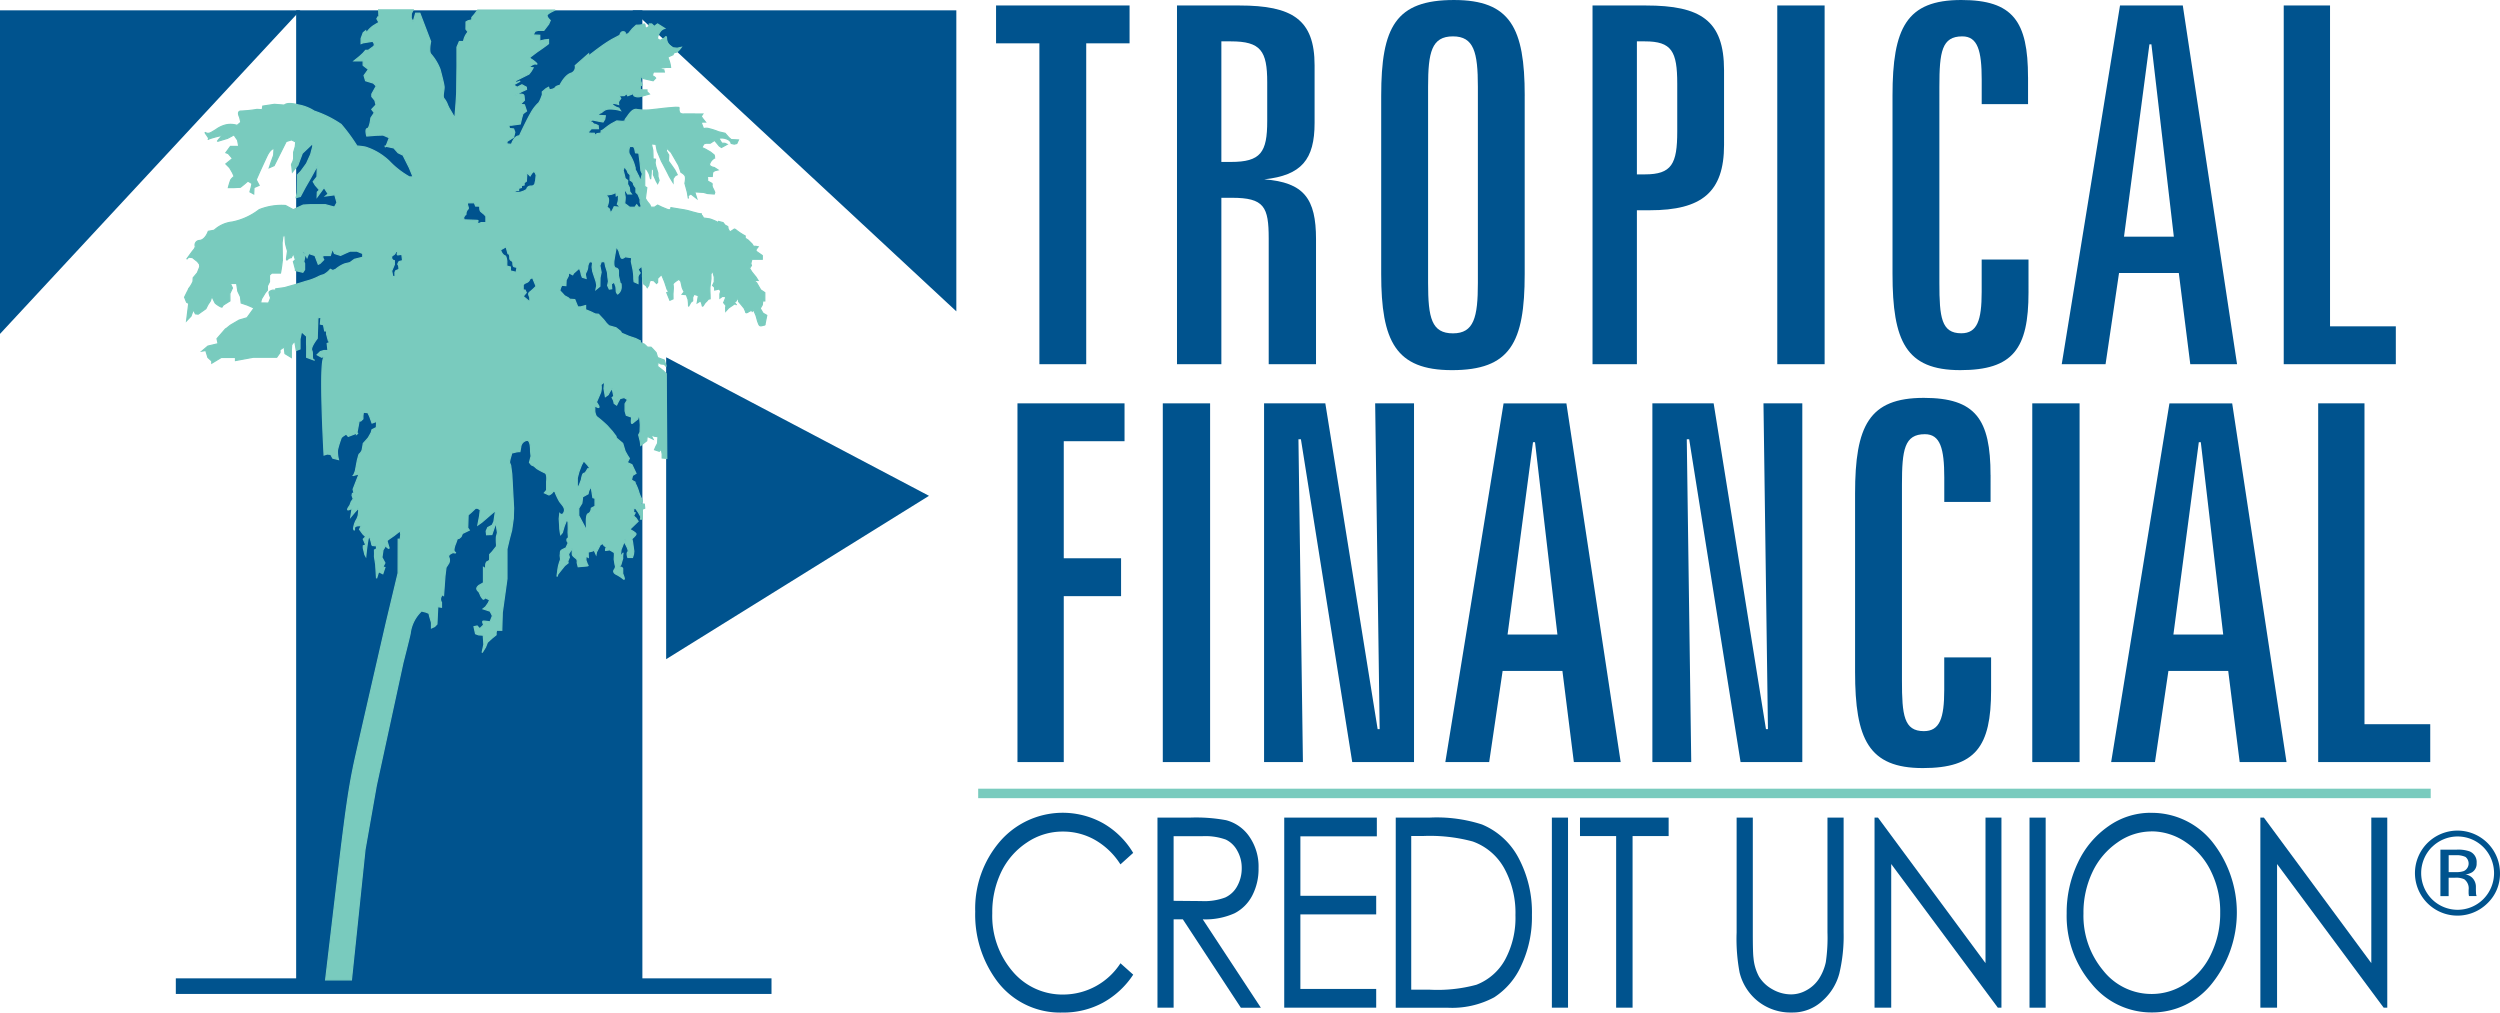 <svg xmlns="http://www.w3.org/2000/svg" width="208.466" height="84.429" viewBox="0 0 208.466 84.429">
  <g id="Tropical_Financial_is_Miami_Florida_s_Best_Credit_Union-0" data-name="Tropical Financial is Miami Florida&apos;s Best Credit Union-0" transform="translate(-0.232 -4.094)">
    <path id="Path_241" data-name="Path 241" d="M91.24,72.31l-1.063.957a6.082,6.082,0,0,0-2.116-2.036,5.379,5.379,0,0,0-2.7-.7,5.283,5.283,0,0,0-2.986.916,6.106,6.106,0,0,0-2.134,2.445,7.74,7.74,0,0,0-.751,3.449,7.112,7.112,0,0,0,1.685,4.84,5.432,5.432,0,0,0,4.268,1.94,5.693,5.693,0,0,0,4.737-2.608l1.063.949A7.127,7.127,0,0,1,88.721,84.8a6.905,6.905,0,0,1-3.362.822A6.571,6.571,0,0,1,79.78,82.85,9.294,9.294,0,0,1,78.068,77.2a8.582,8.582,0,0,1,2.07-5.853,6.923,6.923,0,0,1,8.61-1.5A6.934,6.934,0,0,1,91.24,72.31Z" transform="translate(3.484 2.904)" fill="#00538e"/>
    <path id="Path_242" data-name="Path 242" d="M92.613,69.351H95.3a13.767,13.767,0,0,1,3.041.216,3.4,3.4,0,0,1,1.95,1.39,4.378,4.378,0,0,1,.752,2.606,4.785,4.785,0,0,1-.521,2.278,3.438,3.438,0,0,1-1.474,1.484,5.926,5.926,0,0,1-2.657.508l4.845,7.371H99.568l-4.837-7.371h-.77V85.2H92.614V69.351ZM93.96,70.9v5.389l2.318.021a4.963,4.963,0,0,0,1.988-.3,2.17,2.17,0,0,0,1.007-.961,3.042,3.042,0,0,0,.367-1.488,2.877,2.877,0,0,0-.367-1.443,2.14,2.14,0,0,0-.962-.936,5.019,5.019,0,0,0-1.979-.28H93.96Z" transform="translate(4.135 2.921)" fill="#00538e" fill-rule="evenodd"/>
    <path id="Path_243" data-name="Path 243" d="M102.732,69.351h7.722v1.563h-6.375V75.87H110.4v1.55h-6.322v6.217H110.4V85.2h-7.669Z" transform="translate(4.588 2.921)" fill="#00538e"/>
    <path id="Path_244" data-name="Path 244" d="M111.632,85.2V69.351h2.8a12.3,12.3,0,0,1,4.389.571,6.092,6.092,0,0,1,3.056,2.8,9.634,9.634,0,0,1,1.111,4.751,9.48,9.48,0,0,1-.88,4.192,6.134,6.134,0,0,1-2.271,2.674,7.43,7.43,0,0,1-3.915.863h-4.286Zm1.291-1.5h1.559a12.4,12.4,0,0,0,3.875-.411,4.639,4.639,0,0,0,2.391-2.09,7.35,7.35,0,0,0,.866-3.706,7.719,7.719,0,0,0-.94-3.926,4.885,4.885,0,0,0-2.63-2.228,13.671,13.671,0,0,0-4.166-.453h-.955V83.7Z" transform="translate(4.986 2.921)" fill="#00538e" fill-rule="evenodd"/>
    <path id="Path_245" data-name="Path 245" d="M124.093,69.351h1.347V85.2h-1.347Z" transform="translate(5.544 2.921)" fill="#00538e"/>
    <path id="Path_246" data-name="Path 246" d="M126.338,70.891v-1.54h7.392v1.54h-3.007V85.2h-1.371V70.891Z" transform="translate(5.644 2.921)" fill="#00538e"/>
    <path id="Path_247" data-name="Path 247" d="M138.842,69.351h1.347v9.568c0,1.139.017,1.843.056,2.124a4,4,0,0,0,.465,1.573,3,3,0,0,0,1.125,1.057,3.13,3.13,0,0,0,1.531.418,2.6,2.6,0,0,0,1.283-.336,2.9,2.9,0,0,0,1.028-.923,4.189,4.189,0,0,0,.6-1.432,14.052,14.052,0,0,0,.137-2.481V69.351h1.347v9.568a13.476,13.476,0,0,1-.36,3.438,4.63,4.63,0,0,1-1.409,2.275,3.64,3.64,0,0,1-2.554.97,4.36,4.36,0,0,1-2.795-.918,4.4,4.4,0,0,1-1.558-2.424,15.168,15.168,0,0,1-.246-3.34V69.351Z" transform="translate(6.204 2.921)" fill="#00538e"/>
    <path id="Path_248" data-name="Path 248" d="M149.847,85.2V69.351h.289L159.1,81.484V69.351h1.329V85.2h-.3L151.238,73.22V85.2Z" transform="translate(6.696 2.921)" fill="#00538e"/>
    <path id="Path_249" data-name="Path 249" d="M162.216,69.351h1.347V85.2h-1.347Z" transform="translate(7.25 2.921)" fill="#00538e"/>
    <path id="Path_250" data-name="Path 250" d="M172.189,68.97a6.467,6.467,0,0,1,5.119,2.4,9.493,9.493,0,0,1,0,11.818,6.328,6.328,0,0,1-5.009,2.426,6.4,6.4,0,0,1-5.058-2.415,8.68,8.68,0,0,1-2.06-5.84,9.647,9.647,0,0,1,.935-4.234,7.569,7.569,0,0,1,2.563-3.049,6.069,6.069,0,0,1,3.509-1.11Zm.064,1.55a4.922,4.922,0,0,0-2.83.916,6.2,6.2,0,0,0-2.09,2.467,7.862,7.862,0,0,0-.751,3.459,7.112,7.112,0,0,0,1.657,4.772,5.123,5.123,0,0,0,4.014,1.94,5.07,5.07,0,0,0,2.9-.9,5.924,5.924,0,0,0,2.077-2.445,7.776,7.776,0,0,0,.753-3.447,7.546,7.546,0,0,0-.753-3.406,6.092,6.092,0,0,0-2.1-2.447,5.044,5.044,0,0,0-2.876-.915Z" transform="translate(7.383 2.904)" fill="#00538e" fill-rule="evenodd"/>
    <path id="Path_251" data-name="Path 251" d="M180.641,85.2V69.351h.294l8.957,12.133V69.351h1.331V85.2h-.3L182.033,73.22V85.2Z" transform="translate(8.075 2.921)" fill="#00538e"/>
    <path id="Path_252" data-name="Path 252" d="M81.44,36.287V66.2H85.3V52.364h4.779V49.205H85.3V39.444h5.068V36.287Z" transform="translate(3.635 1.441)" fill="#00538e"/>
    <path id="Path_253" data-name="Path 253" d="M93.039,36.287V66.2h3.945V36.287Z" transform="translate(4.154 1.441)" fill="#00538e"/>
    <path id="Path_254" data-name="Path 254" d="M101.122,36.287V66.2h3.24l-.373-26.918h.206L108.474,66.2h5.152V36.287h-3.24l.375,27.167h-.168L106.23,36.287Z" transform="translate(4.516 1.441)" fill="#00538e"/>
    <path id="Path_255" data-name="Path 255" d="M120.447,36.287,115.59,66.2h3.656l1.121-7.6h4.986l.953,7.6h3.905l-4.526-29.909h-5.237Zm2.454,3.241h.167l1.868,16.035H120.78L122.9,39.528Z" transform="translate(5.163 1.441)" fill="#00538e" fill-rule="evenodd"/>
    <path id="Path_256" data-name="Path 256" d="M132.115,36.287V66.2h3.241l-.373-26.918h.2L139.469,66.2h5.148V36.287h-3.238l.373,27.167h-.165l-4.363-27.167Z" transform="translate(5.903 1.441)" fill="#00538e"/>
    <path id="Path_257" data-name="Path 257" d="M159.589,42.289c0-4.653-1.242-6.439-5.564-6.439-4.57,0-5.732,2.327-5.732,7.976V58.7c0,5.609,1.123,8.02,5.651,8.02,4.4,0,5.691-1.788,5.691-6.481V57.493h-3.907v2.7c0,2.367-.372,3.447-1.7,3.447-1.661,0-1.826-1.33-1.826-4.2V43.079c0-2.909.206-4.2,1.911-4.2,1.286,0,1.618,1.2,1.618,3.613v2.035h3.861V42.289Z" transform="translate(6.627 1.421)" fill="#00538e"/>
    <path id="Path_258" data-name="Path 258" d="M162.436,36.287V66.2h3.945V36.287Z" transform="translate(7.26 1.441)" fill="#00538e"/>
    <path id="Path_259" data-name="Path 259" d="M173.592,36.287,168.731,66.2h3.654l1.121-7.6h4.987l.956,7.6h3.905l-4.53-29.909h-5.231Zm2.449,3.241h.166l1.868,16.035h-4.153l2.119-16.035Z" transform="translate(7.542 1.441)" fill="#00538e" fill-rule="evenodd"/>
    <path id="Path_260" data-name="Path 260" d="M185.256,36.287V66.2H194.6V63.04h-5.483V36.287Z" transform="translate(8.281 1.441)" fill="#00538e"/>
    <path id="Path_261" data-name="Path 261" d="M79.731,4.532V7.688h3.614V34.441H87.25V7.688h3.615V4.532Z" transform="translate(3.558 0.02)" fill="#00538e"/>
    <path id="Path_262" data-name="Path 262" d="M94.172,4.532V34.441h3.7V20.567h.876c2.7,0,3.072.748,3.072,3.408V34.441h3.945V24.015c0-3.365-.995-4.735-4.319-4.986,3.114-.332,4.2-1.661,4.2-4.7V9.517c0-3.822-1.868-4.985-6.274-4.985H94.172Zm3.7,2.991h.791c2.493,0,3.033.79,3.033,3.407v3.241c0,2.616-.541,3.406-3.033,3.406h-.791V7.523Z" transform="translate(4.205 0.02)" fill="#00538e" fill-rule="evenodd"/>
    <path id="Path_263" data-name="Path 263" d="M118.533,11.322V27.691c0,2.867-.331,4.2-2.079,4.2-1.781,0-2.073-1.288-2.073-4.2V11.322c0-2.866.291-4.195,2.073-4.195,1.748,0,2.079,1.329,2.079,4.195Zm3.906.749c0-5.65-1.2-7.976-5.9-7.976-4.861,0-6.068,2.242-6.068,7.976V26.942c0,5.609,1.206,8.017,5.9,8.017,4.861,0,6.066-2.285,6.066-8.017V12.071Z" transform="translate(4.934 0)" fill="#00538e" fill-rule="evenodd"/>
    <path id="Path_264" data-name="Path 264" d="M127.338,4.532V34.441h3.7V21.606h1.078c4.321,0,6.189-1.5,6.189-5.444V9.932c0-4.155-1.948-5.4-6.52-5.4Zm3.7,2.991h.664c2.241,0,2.7.831,2.7,3.531v3.988c0,2.7-.459,3.573-2.7,3.573h-.664V7.523Z" transform="translate(5.689 0.02)" fill="#00538e" fill-rule="evenodd"/>
    <path id="Path_265" data-name="Path 265" d="M142.083,4.532V34.441h3.949V4.532Z" transform="translate(6.349 0.02)" fill="#00538e"/>
    <path id="Path_266" data-name="Path 266" d="M162.58,10.533c0-4.652-1.245-6.439-5.566-6.439-4.568,0-5.733,2.326-5.733,7.976V26.941c0,5.609,1.121,8.017,5.647,8.017,4.407,0,5.693-1.785,5.693-6.48V25.737h-3.905v2.7c0,2.367-.372,3.448-1.7,3.448-1.662,0-1.827-1.329-1.827-4.2V11.322c0-2.908.2-4.195,1.91-4.195,1.288,0,1.619,1.2,1.619,3.614v2.035h3.865V10.533Z" transform="translate(6.761)" fill="#00538e"/>
    <path id="Path_267" data-name="Path 267" d="M169.647,4.532l-4.859,29.909h3.654l1.123-7.6h4.985l.956,7.6h3.9L174.882,4.532h-5.235ZM172.1,7.771h.165l1.87,16.037h-4.155L172.1,7.771Z" transform="translate(7.365 0.02)" fill="#00538e" fill-rule="evenodd"/>
    <path id="Path_268" data-name="Path 268" d="M182.506,4.532V34.441h9.347V31.283h-5.486V4.532Z" transform="translate(8.158 0.02)" fill="#00538e"/>
    <line id="Line_14" data-name="Line 14" x2="121.121" transform="translate(81.799 70.255)" fill="none" stroke="#79cbbe" stroke-miterlimit="3.864" stroke-width="0.79"/>
    <path id="Path_269" data-name="Path 269" d="M.232,31.9V4.919H25.276Z" transform="translate(0 0.037)" fill="#00538e"/>
    <path id="Path_270" data-name="Path 270" d="M23.869,4.919H52.74V86.228H23.869Z" transform="translate(1.058 0.037)" fill="#00538e"/>
    <path id="Path_271" data-name="Path 271" d="M50.711,4.919H77.718v25.1Z" transform="translate(2.259 0.037)" fill="#00538e"/>
    <path id="Path_272" data-name="Path 272" d="M53.4,57.784V32.611L75.317,44.163Z" transform="translate(2.38 1.276)" fill="#00538e"/>
    <line id="Line_15" data-name="Line 15" x2="49.672" transform="translate(14.893 86.325)" fill="none" stroke="#00538e" stroke-miterlimit="3.864" stroke-width="1.3"/>
    <path id="Path_273" data-name="Path 273" d="M194.381,71.771a3.084,3.084,0,0,0,0,4.322,3.032,3.032,0,0,0,4.306,0,3.076,3.076,0,0,0,0-4.322,3.032,3.032,0,0,0-4.3,0Zm4.654,4.663a3.545,3.545,0,1,1,1.034-2.51,3.4,3.4,0,0,1-1.034,2.51Zm-1.84-3.849a1.749,1.749,0,0,0-.825-.145h-.58v1.408h.616a1.817,1.817,0,0,0,.65-.088.7.7,0,0,0,.139-1.175Zm-.733-.61a2.892,2.892,0,0,1,1.059.139.955.955,0,0,1,.6.981.843.843,0,0,1-.378.767,1.494,1.494,0,0,1-.564.186.951.951,0,0,1,.67.381,1.067,1.067,0,0,1,.211.6v.282c0,.09.006.188.01.289a.708.708,0,0,0,.033.2l.024.047h-.64a.135.135,0,0,0-.011-.037.415.415,0,0,0-.008-.045l-.015-.124v-.307a.946.946,0,0,0-.367-.892,1.612,1.612,0,0,0-.763-.126h-.536v1.533H195.1V71.974h1.359Z" transform="translate(8.628 2.968)" fill="#00538e" fill-rule="evenodd"/>
    <path id="Path_274" data-name="Path 274" d="M31.094,4.883h2.932l-.157.308-.009.384.166.313.208-.729h.348l.9,2.361s-.209.937.069,1.111a4.225,4.225,0,0,1,.71,1.2s.308,1.137.339,1.44-.166.844,0,1.012a1.818,1.818,0,0,1,.3.548l.108.23.283.481.21.368s.148-1.668.154-2.217.024-2.082.024-2.082V7.991l.2-.47h.348a1.557,1.557,0,0,1,.381-.8l-.179-.23.005-.341V5.89l.173-.1.312-.073v-.2l.226-.265.262-.352h6.458s-.652.271-.674.442.264.42.264.42l-.132.307-.4.522-.479,0-.25.072-.173.313L44.581,7v.486l.405-.1.325-.034V7.7l-.146.113c-.3.229-.817.578-.817.578l-.52.393s-.158.1.025.2.669.487.42.417-.594.278-.594.278l.348.034-.155.273-.193.249-.694.347-.416.209v.173l.381-.138-.556.311.3.2.4-.207.365.2.018.184-.4.18-.676.376s.833-.347.868,0l.034.348-.347.347.347.034.173.522-.3.223-.108.368-.111.486-.729.1H42l.053.278.347.036.1.273-.1.421-.555.347v.209l.381.034s.2-.71.667-.707c.146-.344.757-1.588.921-1.846a3.419,3.419,0,0,1,.612-.84c.161-.079.377-.754.377-.754l-.008-.228.307-.265.214-.117.069.209s.4-.038.486-.184.391-.184.391-.184.377-.806.892-1a.541.541,0,0,0,.386-.649l1.112-.98v.179s.675-.529.979-.741a11.089,11.089,0,0,1,.99-.651l.634-.333a.948.948,0,0,1,.1-.217c.077-.131.395-.1.354.056s.263.023.263.023l.341-.414.318-.293a1.957,1.957,0,0,0,.51-.045c.159-.056.209-.134.229.146s.312.006.312.006l.033-.209.2,0,.212.207.278-.209L55,6.43a.691.691,0,0,0-.395.289,1.584,1.584,0,0,0-.2.438l.009.158.21.109L55,7.22s.158-.265.153.059a.867.867,0,0,0,.265.574l.281.192.347.036.327-.073s-.294.42-.466.42-.21.192-.21.192l-.346.156s-.135.017-.02.246a2.345,2.345,0,0,1,.159.656l-.373,0-.395.059-.125.1.33.047.042.179h-.9s-.151.311-.034.347a.475.475,0,0,1,.208.161l-.208.22-.888-.2s-.127-.316-.154-.006a.941.941,0,0,0,.139.555l-.169.088,0,.295.189.033h.368v.145l.2.2s-.38.117-.731.2a.679.679,0,0,1-.55-.06l-.068-.174-.452.174-.1-.174-.181.16-.445.015.142.228-.139.186-.056.149.019.166s-.66-.21-.521,0a1.041,1.041,0,0,0,.533.3l.13.2a2.91,2.91,0,0,0-1.029-.116c-.4.069-.416.253-.628.325s-.153.2-.153.2l.556.034L50,14l-.141.229-.371-.065-.48-.1-.317.078.264.124.121.135.172.042.2.089.026.255h-.59l-.311.347.285.038.27,0,.069.207s.1-.154.186-.178a1.948,1.948,0,0,1,.3-.029l.033-.261s-.008.115.28-.121a5.282,5.282,0,0,1,.578-.414l.431-.233.451.038.293-.028s-.155,0,.046-.253.5-.819.918-.707a4.8,4.8,0,0,0,1.31,0s.553-.059.88-.1,1.023-.088,1.023-.088l.284.014a.651.651,0,0,0,0,.313c.038.223.242.239.388.231s.965,0,.965,0h.613l-.135.2.135.191.223.283h-.267l-.08.067.184.486a.781.781,0,0,1,.467,0,5.421,5.421,0,0,1,.793.259l.536.124.323.364.191.163.6.03-.136.295-.212.051-.251-.06s-.032-.264-.412-.383a1.144,1.144,0,0,0-.623-.044L59.76,16l.262.011.183.084-.474.261-.181-.123-.389-.47L58.795,16l-.351,0-.179.057-.171.3.309.143.412.237.3.239s.1.185-.022.3a.872.872,0,0,0-.34.426c-.1.262.382.326.382.326l.307.2-.276.066-.169.129-.033.348H58.44s.135-.01.137.186v.2l.383.209a.566.566,0,0,0,.03.339,2.693,2.693,0,0,1,.184.392l-.042.139-.571-.043L58.24,20.1l-.74-.043.174.556-.2-.155-.288-.227-.238.148.029.233-.091-.532-.2-.74s.114-.468,0-.645a.828.828,0,0,0-.323-.262l-.2-.58-.624-1.083-.369-.361-.034.241.2.34-.022.5.262.361.266.383.2.394-.159.075-.187.253,0,.321s-.27-.425-.349-.594-.426-.831-.426-.831l-.194-.361-.351-.841-.108-.557-.381-.034.12.523.019.5v.224l.208.032-.036.3a2.776,2.776,0,0,0,.072.34c.038.107.157.5.157.5l.011.318.091.308-.117.263-.117-.2-.233-.531.006-.376-.18-.214-.016.449-.043.5-.116-.428-.165-.308-.215-.211V19.6l.173.108-.117.9.149.247.213.261.1.22h.3l.259-.173.358.173.521.212.2,0,.033-.173s.708.12,1.054.174a4.824,4.824,0,0,1,.677.165l.553.144.251.036-.007.077.087.087.1.183s.436.055.546.08a5.62,5.62,0,0,1,.528.213l.107.089.07-.1.378.1.165.209.224.119.037.212.146.241.35-.227s.016-.074.231.114a4.982,4.982,0,0,0,.691.442v.19l.246.157.324.321.125.2h.2l.187.036-.168.214-.01.151.523.365v.312h-.867l-.053.191-.036.165.05.168-.157.227.194.313.349.431.168.27h-.356l.237.2.206.356.132.23.343.231v.693h-.173l-.036.324-.173.3.232.395.314.18-.163.814a.793.793,0,0,0-.209.041c-.186.046-.242.029-.322-.186a2.187,2.187,0,0,1-.114-.343c-.054-.2-.091-.32-.091-.32l-.151-.344-.017-.133-.141.133s-.036-.141-.305.04-.248,0-.248,0l-.126-.295-.212-.26-.252-.3v-.373l-.1.173-.14.2-.145.015.208.278s-.054-.163-.233-.041l-.423.291-.237.263-.009-.307.034-.153-.2-.247.173-.421-.013-.083-.261-.022-.209.149v-.349l.069-.242-.13-.173-.374.085-.015-.233-.159-.149.139-.293v-.4l-.139-.521-.141.254v.409l-.087.731v.295l.014.3.006.337-.158.038a1.083,1.083,0,0,1-.209.239c-.127.107-.263.485-.295.278a1.169,1.169,0,0,0-.137-.382l-.279.174.1-.61-.365-.111-.115.255v.291l-.163.13s-.18.37-.18.282A2.906,2.906,0,0,0,56.942,29c-.034-.069-.137-.368-.137-.368l-.347-.034.173-.209a1.739,1.739,0,0,1-.186-.405c-.013-.115-.109-.485-.109-.485l-.157-.151s-.507.3-.486.417a2.468,2.468,0,0,1,.027.308l-.033.5.006.407-.26.117-.261-.637.173-.07-.143-.2-.21-.634-.206-.491-.065-.1-.308.305-.005.336-.089.091-.231-.235-.285-.03-.089.191-.048.237-.125.183-.09-.156-.183-.132-.092-.262-.028-.381.007-.38-.066-.494-.312.279.171.332a.458.458,0,0,0-.177.321c.005.181,0,.528,0,.528l-.321-.146a2.85,2.85,0,0,1-.025-.41,5.2,5.2,0,0,0-.073-.639l-.132-.628.031-.33-.554-.078s-.267.258-.348.044-.166-.527-.166-.527l-.216-.376s-.211,1.16-.211,1.278-.031.491.177.528a.242.242,0,0,1,.208.233v.409l.17.731s.059-.263.059.174a.709.709,0,0,1-.293.612.384.384,0,0,1-.116-.23c0-.12-.029-.382-.029-.382l-.139-.379-.239.153.027.4-.2.03-.137-.293.07-.357-.047-.318-.032-.394-.048-.182-.107-.344-.084-.4-.286,0-.118.331.106.553-.092.453-.014.718-.322.262.065-.3a1.984,1.984,0,0,0-.081-.436c-.07-.213-.123-.361-.123-.361L49,26.693l-.053-.366.047-.4-.248-.055a.827.827,0,0,0-.165.45,1.1,1.1,0,0,1-.178.507l-.018.142.059.3-.311-.094-.076-.2L48,26.713l-.116-.3-.484.428-.072.129-.347-.173-.013.259-.188.359-.022.459-.341-.029s-.224.416-.125.5.35.376.35.376l.322.176.117.116.42.029.251.613h.234l.417-.116v.347s.464.185.531.223.273.131.273.131l.272.025.422.45.244.31.206.2.587.165.38.3.084.153.622.263.551.184.4.2-.024.134.347.132.269.254.287,0,.122.117.306.335.126.415.556.209.162.534-.162-.186-.276-.025-.246-.148-.034.348.467.364.251.251.046,7.058-.382-.033,0-.323-.071-.407-.173.171-.394-.131.115-.27.139-.257.034-.556-.262-.034-.325-.094.17.326-.486-.232-.036.373L53,41.2s-.018-.262-.038-.347-.13-.527-.13-.527l.114-.229.022-.6-.054-.657-.143-.014v.157s-.317.254-.465.37-.056-.509-.056-.509l-.452-.159-.1-.354v-.6l.208-.349-.287-.174-.344.084-.142.248-.142.294-.2-.137-.048-.229-.126-.257.144-.111-.148-.673-.2.3-.124.24-.234.165-.116-.673.056-.569-.307.242a1.556,1.556,0,0,1-.028.63c-.089.233-.354.828-.354.828l.173.277s.114.2-.032.167a.638.638,0,0,1-.28-.167l0,.477s.038.4.211.5a10.028,10.028,0,0,1,.832.721l.41.458.324.426s-.045.084.126.224l.427.358.2.659.21.376.145.214-.177.348.388.179.342.724-.291.177-.09.379.24.142a3.62,3.62,0,0,1,.35.794,3.265,3.265,0,0,0,.311.73l.016.125-.189.187.348.034.034.337-.194.084v.426l-.016.4h-.139l.028-.2-.214-.384-.23-.319h-.141L52.4,46.8l.133.026-.133.253.21.192.172.257-.7.677s.524.27.524.383-.348.4-.348.4l.056.247.11.79-.027.251-.083.267H51.93s-.13-.345,0-.463-.244-.732-.244-.732l.018-.359-.208.557-.139.347-.034.306.034.283s.2-.349.163-.28a1.529,1.529,0,0,0-.024.418l-.157.54s-.191.155-.017.19.173.133.173.133v.411s.26.6.056.439a3.235,3.235,0,0,0-.585-.381s-.34-.147-.166-.39.065-.392.065-.392l-.075-.474.019-.347-.007-.21-.383-.231-.349.049a.446.446,0,0,1,.036-.206l.043-.065-.2-.133-.119-.18-.207.118-.314.61-.034.186-.173-.394L49.006,50l-.393.094.018.443-.19-.1-.016.326.109.305.046.1s.132.071-.122.09l-.672.057-.083-.337a.563.563,0,0,0-.018-.259c-.044-.107-.375-.267-.387-.441s0-.527,0-.527l-.321.518.072.265-.131.321.026.141-.286.23-.573.717s-.123.492-.009-.216a3.469,3.469,0,0,1,.221-.952c.051-.122-.036-.349-.006-.465s-.031-.3.132-.39.347-.173.347-.173l.193-.433a.289.289,0,0,1-.114-.27c.038-.153.131-.1.131-.1l-.034-.484s.005-.171.01-.259-.014-.625-.014-.625l-.1-.2-.22.553-.159.541-.136.163a5.123,5.123,0,0,1-.077-.52c.005-.084-.045-.792-.045-.792l.045-.437s.219.24.365-.131-.242-.648-.392-.9-.312-.633-.312-.633-.084-.348-.242-.143a.7.7,0,0,1-.319.252l-.381-.173.186-.22,0-.705s.092-.654-.146-.746a5.667,5.667,0,0,1-.661-.351l-.262-.223-.2-.087-.16-.2.134-.528-.045-.41s.04-.936-.3-.91a.622.622,0,0,0-.52.556c-.036.2-.069.382-.069.382h-.106l-.172.023-.41.1a2.969,2.969,0,0,1-.1.378,2.8,2.8,0,0,0-.084.4l.1.259.094.731.151,2.828-.025.849-.14,1-.2.76-.187.792v2.482l-.124.908-.267,1.92L41.415,56.5v.116h-.439l-.037.2,0,.18-.348.283-.375.341-.159.4-.28.458.145-.685-.051-.77-.391-.026-.251-.094-.129-.586.262-.057.215.233.334-.332s-.169-.31-.023-.31.55.064.55.064l.181-.449v-.1l-.178-.345-.584-.19.206-.161.232-.334.115-.255-.378-.173-.143.139a1.342,1.342,0,0,1-.232-.31,2.29,2.29,0,0,0-.155-.339s-.169-.126-.169-.259.187-.27.187-.27l.368-.21v-.4l0-.486v-.4l.2.131a1.182,1.182,0,0,1,.013-.485l.068-.109s.228-.077.234-.194.005-.42.005-.42l.2-.212.361-.453a.957.957,0,0,0,0-.272,4.314,4.314,0,0,1,0-.543l.088-.345-.133-.833-.154.463-.183.529-.439.017-.032-.3.127-.294.375-.2.141-.3.051-.347.088-.589-1.146.987-.331.233.149-.777.055-.494-.234-.132-.162,0-.363.344-.26.227-.026.824-.008.251.13.186-.57.276-.115.267-.166.143-.146.03-.123.355s-.286.629-.085.757-.138.041-.138.041-.48.151-.361.4a.576.576,0,0,1,0,.475l-.236.37-.086.71-.117,1.612s-.111-.118-.216.133a.5.5,0,0,0,.043.459l0,.4-.311-.049-.04.826-.029.629-.19.2-.261.12V55.98l-.145-.5-.064-.276-.237-.1-.387-.1a3.088,3.088,0,0,0-.949,1.893c-.081.4-.6,2.424-.6,2.424L30.948,69.571l-.939,5.33L28.876,85.769h-2.15c1.543-12.991,1.75-15.267,2.52-18.688.62-2.753,2.545-11.125,2.545-11.125l.979-4.1.007-2.835h.172l.043-.4-.053-.3-.51.4-.381.263-.209.159s.076.291.164.555-.333-.173-.333-.173l-.023.182-.135.2-.093.631.248.461-.174.346.174.034-.174.522-.348-.173-.172.553L30.9,51.124l-.073-.47-.027-.178.007-.244-.007-.31.161-.079.014-.267-.382-.034a3.317,3.317,0,0,0-.215-.739c-.122-.216-.305,1.64-.305,1.64L30,50.309l-.133-.553v-.182l.208-.071-.208-.486.207-.2-.237-.229-.282-.386L29.7,47.9s-.583-.073-.57.218-.075.028-.075.028a2.015,2.015,0,0,1,.2-.672,1.386,1.386,0,0,0,.194-.459l.04-.39-.039-.181-.281.3-.344.413.114-.718a.948.948,0,0,1-.323.134c-.171.028.133-.366.133-.366l.118-.317.164-.224-.1-.3.034-.165.129,0-.074-.341.5-1.288-.47.13a2.174,2.174,0,0,0,.159-.39c.022-.12.164-.871.164-.871l.1-.37.044-.131a.823.823,0,0,0,.251-.342c.039-.17.1-.562.1-.562s.354-.384.406-.457.255-.449.255-.449l.067-.24.363-.178.021-.515-.382.137-.194-.545-.153-.322-.381-.033-.037.314v.24l-.179.174h-.134l-.208,1.112s.3-.21-.2-.019l-.5.191-.171-.2-.3.2-.108.1a8.336,8.336,0,0,0-.316,1.018,2.417,2.417,0,0,0,.079.816l-.471-.118-.173-.313-.3-.031-.253.081s-.441-7.882,0-8.132-.2-.018-.2-.018l-.38-.207.265-.262.312-.093h.324l-.064-.584.26-.113-.156-.1-.155-.58,0-.254h-.156l-.1-.52-.26-.053.051-.574-.26.053-.056,1.717s-.587.736-.457,1-.044.706.176.793-.6-.219-.6-.219.013-.876,0-1.006,0-.745,0-.745l-.428-.383-.126.606v.833l-.311.123-.106-.643-.052-.122-.226.3-.029.47v.581l-.527-.322-.07-.557-.346.243v.228l-.274.388H20.7l-1.491.276v-.257H18.025l-.79.476v-.176l-.326-.3-.178-.581-.312.051.49-.416.851-.2L17.67,32.3l.7-.809.1-.061.316-.254.727-.425.661-.194.588-.813-.567-.246-.509-.171-.06-.522-.221-.464-.1-.645H18.78l.174.38-.214.464.005.612-.556.348-.122.181a2.085,2.085,0,0,1-.541-.34c-.085-.13-.287-.585-.287-.585l-.124.395-.2.3-.178.35-.64.453-.228-.028-.173-.347-.2.545-.364.382.18-1.448-.18-.1-.167-.415s.242-.5.254-.508.094-.211.094-.211a2.546,2.546,0,0,0,.355-.592l.015-.308.348-.414.2-.5-.02-.218-.174-.225-.417-.33-.31-.036-.173.174.456-.628.185-.232.089-.182a.378.378,0,0,1,.345-.521c.5-.047.732-.764.732-.764l.491-.091a2.652,2.652,0,0,1,1.511-.686,5.389,5.389,0,0,0,2.238-1.027,5.015,5.015,0,0,1,2.2-.348l.644.348.834-.386.623-.033H26.7l.765.207.208-.38L27.49,20.3l-.756.1.208-.172-.348-.536-.573.779.013-.393.18-.177-.346-.4-.176-.293.312-.4.034-.938-.547,1-.483.837-.391.736-.348.088.1-.433.021-1.058v-.4a2.451,2.451,0,0,1,.226-.241c0,.024.518-.7.518-.7l.347-.767.173-.656v-.262l-.874.827-.375,1-.448.561-.072-.666a1.164,1.164,0,0,0,.173-.45v-.527l.139-.483.034-.381-.347-.172-.446.134L22.428,17.87l-.4.173.161-.485L22.393,17l.033-.556s-.284-.021-.59.626-.613,1.325-.613,1.325l-.288.654.246.466-.429.185-.024.531-.313-.174.1-.358.074-.336-.348-.209a7.651,7.651,0,0,1-.626.521L19.1,19.7h-.482a5.613,5.613,0,0,1,.2-.646,1.4,1.4,0,0,1,.283-.285l-.139-.312-.243-.416-.311-.313.555-.451-.354-.411-.2-.075.38-.522h.695l-.1-.523-.3-.439-.532.287-.855.257a1.693,1.693,0,0,1,.358-.412c.254-.22-1.294.255-1.107.239s-.461-.692-.209-.547.48-.056.818-.25a2.418,2.418,0,0,1,.818-.4,1.813,1.813,0,0,1,.971.033l.31-.262-.1-.418s-.28-.526.129-.514A10.307,10.307,0,0,0,21,13.182l.44.025.047-.3.963-.147.834.064s.206-.29,1.173-.014a3.578,3.578,0,0,1,1.318.515,9.024,9.024,0,0,1,2.241,1.11,15.044,15.044,0,0,1,1.321,1.8,6.945,6.945,0,0,1,.7.088,5.112,5.112,0,0,1,1.99,1.178,7.163,7.163,0,0,0,1.683,1.312h.31l-.312-.763-.527-1.053-.411-.2-.36-.405-.718-.151s-.01.239.168-.227l.18-.467-.52-.228-.591.019-.771.063s-.167-.587.044-.618.3-.889.3-.889l.286-.43-.214-.284.353-.375-.09-.374-.257-.317V11.9l.37-.667-.238-.243-.653-.2-.127-.434.365-.51s-.43-.333-.439-.337,0-.375,0-.375h-.75l.459-.372.274-.251.224-.256h.22l.473-.348.037-.177L30.662,7.5l-.824.13-.153.063,0-.419.178-.484.208-.173.052.188a2.394,2.394,0,0,1,.538-.564c.278-.18.514-.311.514-.311L31,5.624l.119-.206m7.313,16.416c-.008.213-.038.1-.038.1l-.159.234.022.224.877.034c.44.018.269.011.269.194s.29,0,.29,0h.4v-.531l-.138-.155s-.136-.111-.275-.229-.092-.459-.092-.459l-.351-.005-.107-.271h-.459c-.261,0-.026.294-.047.5A.541.541,0,0,0,38.429,21.834Zm5.076-3.4c-.028.463-.045.733-.045.733l-.185.137v.181l-.229.048v.161l-.23.068v.19h-.355s.045.267.521.131.521-.265.521-.265.032-.247.36-.241a.3.3,0,0,0,.329-.3l.044-.158.046-.458-.092-.228s-.123-.077-.182-.039a2.056,2.056,0,0,0-.234.331Zm6.563,1.959c.489.087.1.949.1.949s.207.074.237.212.07.313.181.137a3.12,3.12,0,0,0,.2-.392l.531.044-.267-.262a1.828,1.828,0,0,0,.09-.364c0-.118,0-.449,0-.449l-.181.126-.027-.3a1.45,1.45,0,0,1-.388.167C50.415,20.275,49.9,20.363,50.069,20.393Zm1.46-2.143.1.389.07.307.209.16-.008.311.148.284.031.339.141.192H51.91l-.208-.347-.07.173.071.422a3.2,3.2,0,0,1-.036.488c-.031.079.139.166.139.166l.27.207h.438l.15-.207.149.207h.209v-.174l-.072-.24,0-.239-.174-.421-.173-.174v-.381s-.208-.212-.209-.348-.278-.284-.278-.284v-.444l-.173-.174-.072-.2a.872.872,0,0,1-.2-.359ZM41.31,24.894c.131.465.417.521.417.521a1.344,1.344,0,0,1,.108.46c-.009.187,0,.373,0,.373l.3.078v.326l.477.116.078-.414-.236-.053s-.112-.008-.109-.29-.267-.141-.261-.473-.151-.331-.151-.331l-.157-.573Zm10.774-8.622s-.179.452,0,.7a3.615,3.615,0,0,1,.351.74l.1.339V18.2l.106.184.1.212.073.13.169.427.154-.6-.119-.265-.074-.7-.1-.762-.276-.027-.071-.354-.106-.174h-.312ZM43.759,27.309a.46.46,0,0,1-.3.317c-.26.106-.26.217-.26.217v.406h.156l.1.209-.193.232-.067.08.528.436.029.3s.008-.475,0-.613-.207-.327.008-.485a5.087,5.087,0,0,0,.518-.479l-.3-.721ZM21.664,29.329h.305l.174-.436a1.6,1.6,0,0,1-.133-.433c0-.14.308-.208.308-.208h.248v-.106l.728-.1.494-.141s.545-.149,1.3-.39a4.784,4.784,0,0,0,.983-.358,1.971,1.971,0,0,1,.491-.188,1.76,1.76,0,0,0,.555-.451l.208.1.243-.1a2.61,2.61,0,0,1,.756-.456c.306-.073.423-.1.423-.1l.382-.278.695-.174V25.2L29.337,25h-.576l-.361.156-.43.2-.506-.163-.174-.383-.173.557H26.6c-.239,0-.034.347-.034.347l-.312.312-.14.068-.278-.728-.521-.173-.139.346s-.242-.555-.381-.555.208.382.208.382l-.1.521.068.139v.52l-.145.216-.618-.146v-.1l-.17-.646.17-.153-.173-.52-.173.346a.46.46,0,0,0-.313.157c-.136.155-.069-.191-.069-.191l.069-.52s-.126-.423-.161-.609-.047-.676-.047-.676l-.173.034-.074.557s.005.347.009.566.009.57.014.839a10.275,10.275,0,0,1-.156,1.128h-.729L22.045,27v.555l-.174.347v.348l-.173.208-.208.346a.884.884,0,0,0-.173.522h.348ZM48.872,44.661a1.018,1.018,0,0,0-.261.574l-.468.26v.111l-.051.41-.26.424v.617l.685,1.285s-.164-1.336.1-1.441.265-.463.265-.463l.308-.164v-.669l-.177-.049Zm-.816-1.823-.209.554-.138.522v.694h.138l.209-.552s.07-.524.208-.524.313-.382.313-.382l.211-.008-.211-.3-.328-.358Zm-15.6-16.72-.086.206-.139.328s.071.34.071.4.208.1.208.1v-.382l.066-.136.267-.108s0-.352-.073-.39.086-.266.086-.266l.29-.073-.064-.52a1.718,1.718,0,0,0-.313.033c-.156.034,0-.295,0-.295a.2.2,0,0,0-.223.111.417.417,0,0,1-.246.233.26.26,0,0,0,.156.438Z" transform="translate(0.659 0.035)" fill="#79cbbe" stroke="#79cbbe" stroke-width="0.101"/>
  </g>
</svg>

